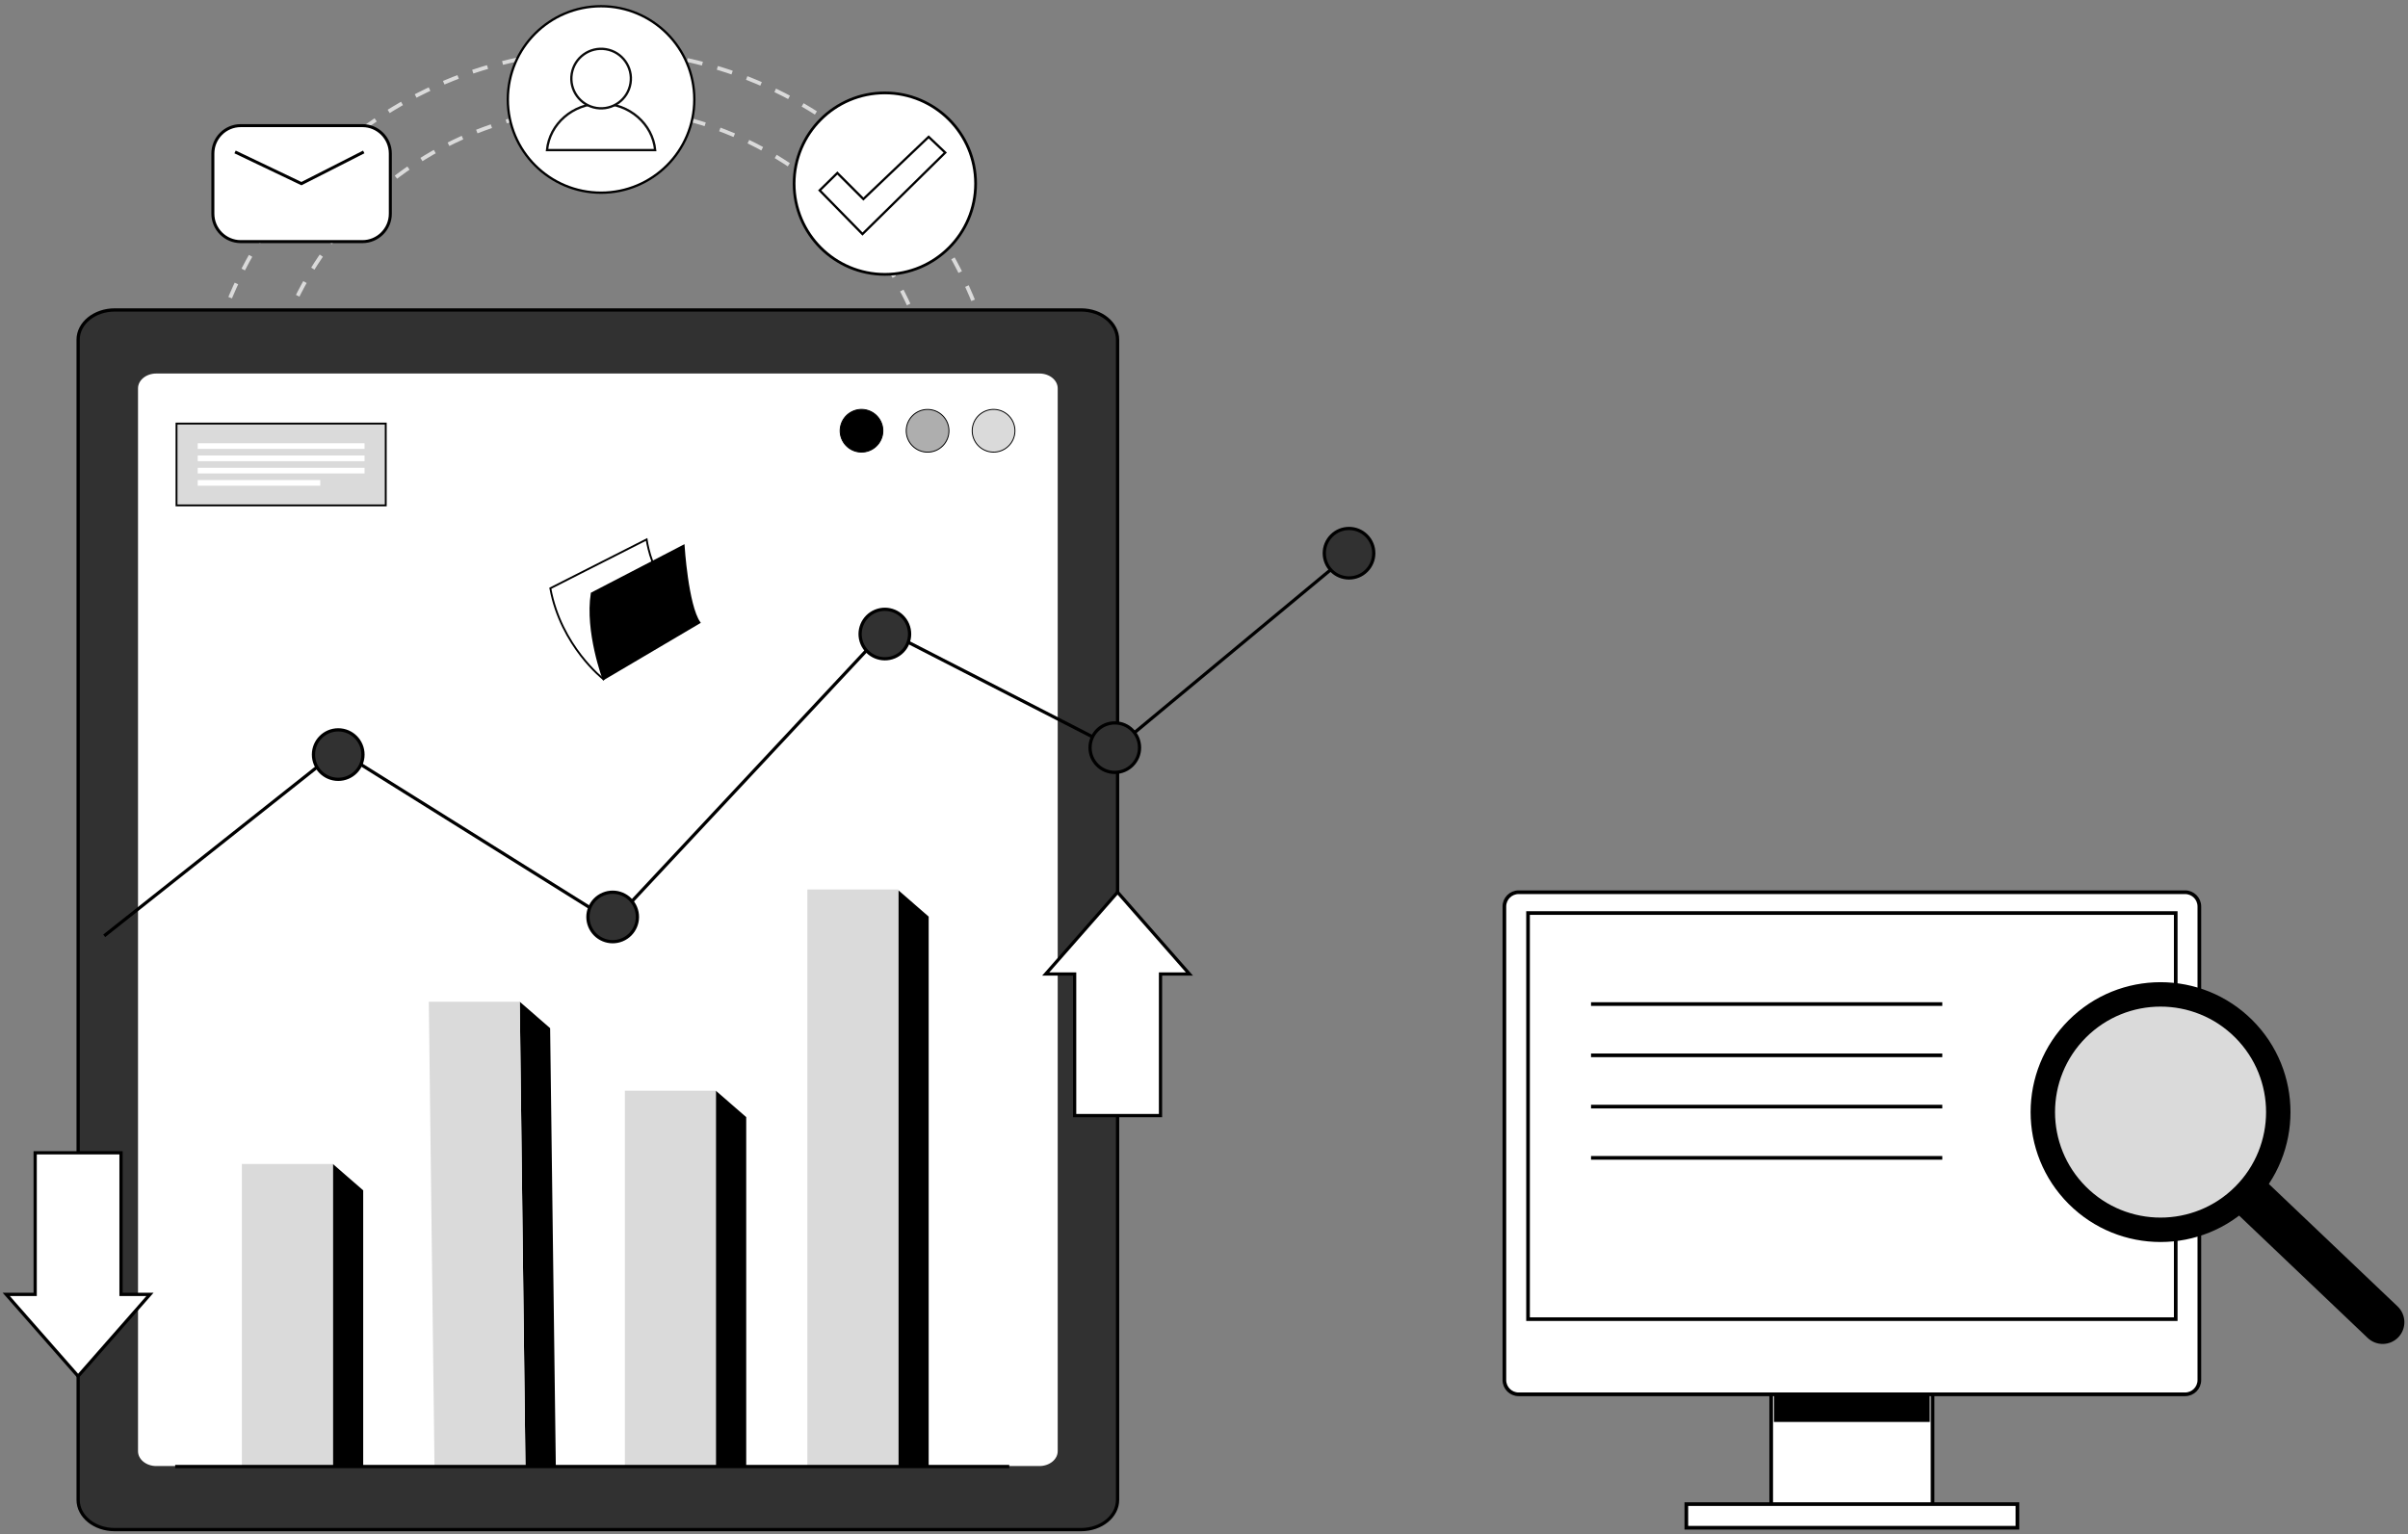<svg width="386" height="246" viewBox="0 0 386 246" fill="none" xmlns="http://www.w3.org/2000/svg">
<rect x="0" y="0" width="386" height="246" fill="#808080" stroke="none"/>
<path d="M31.934 101.852V72.564C31.934 36.981 60.775 8.14 96.353 8.14C131.931 8.14 160.773 36.981 160.773 72.564V101.852" stroke="#DADADA" stroke-width="0.622" stroke-miterlimit="10" stroke-dasharray="2.49 2.49"/>
<path d="M42.035 96.341V71.642C42.035 41.648 66.354 17.324 96.353 17.324C126.346 17.324 150.671 41.642 150.671 71.642V96.341" stroke="#DADADA" stroke-width="0.622" stroke-miterlimit="10" stroke-dasharray="2.49 2.49"/>
<path d="M179.145 240.493V54.46C179.145 51.83 176.524 49.699 173.297 49.699H18.382C15.147 49.699 12.525 51.83 12.525 54.46V240.493C12.525 243.124 15.147 245.255 18.382 245.255H173.297C176.518 245.255 179.145 243.124 179.145 240.493Z" fill="#313131" stroke="black" stroke-width="0.523" stroke-miterlimit="10"/>
<path d="M166.62 235.063H25.052C23.434 235.063 22.123 233.996 22.123 232.681V62.273C22.123 60.958 23.434 59.89 25.052 59.89H166.62C168.238 59.89 169.55 60.958 169.55 62.273V232.681C169.547 233.996 168.235 235.063 166.62 235.063Z" fill="white"/>
<path d="M83.318 160.618L88.185 164.856L89.097 235.139H84.23L83.318 160.618Z" fill="black"/>
<path d="M114.75 174.883L119.618 179.119V235.225H114.75V174.883Z" fill="black"/>
<path d="M53.353 186.627L58.22 190.857V235.139H53.353V186.627Z" fill="black"/>
<path d="M53.351 186.627H38.772V235.225H53.351V186.627Z" fill="#DADADA"/>
<path d="M84.23 235.225H69.65L68.738 160.618H83.318L84.23 235.225Z" fill="#DADADA"/>
<path d="M114.75 174.883H100.17V235.225H114.75V174.883Z" fill="#DADADA"/>
<path d="M144 142.732L148.866 146.968V235.139H144V142.732Z" fill="black"/>
<path d="M144 142.619H129.42V235.225H144V142.619Z" fill="#DADADA"/>
<path d="M28.082 235.139H161.781" stroke="black" stroke-width="0.519" stroke-miterlimit="10"/>
<path d="M16.707 150.048L54.218 120.309L98.211 147.815L141.893 101.087L178.788 120.016L216.5 88.702" stroke="black" stroke-width="0.519" stroke-miterlimit="10"/>
<path d="M54.217 124.956C56.407 124.956 58.183 123.18 58.183 120.99C58.183 118.799 56.407 117.023 54.217 117.023C52.026 117.023 50.25 118.799 50.25 120.99C50.25 123.18 52.026 124.956 54.217 124.956Z" fill="#313131" stroke="black" stroke-width="0.519" stroke-miterlimit="10"/>
<path d="M143.361 105.326C145.385 104.488 146.346 102.167 145.507 100.143C144.669 98.12 142.349 97.158 140.325 97.997C138.301 98.835 137.34 101.155 138.178 103.179C139.016 105.203 141.337 106.164 143.361 105.326Z" fill="#313131" stroke="black" stroke-width="0.519" stroke-miterlimit="10"/>
<path d="M178.701 123.844C180.892 123.844 182.668 122.068 182.668 119.877C182.668 117.686 180.892 115.91 178.701 115.91C176.51 115.91 174.734 117.686 174.734 119.877C174.734 122.068 176.51 123.844 178.701 123.844Z" fill="#313131" stroke="black" stroke-width="0.519" stroke-miterlimit="10"/>
<path d="M219.053 91.505C220.602 89.956 220.602 87.445 219.053 85.896C217.504 84.347 214.993 84.347 213.443 85.896C211.894 87.445 211.894 89.956 213.443 91.505C214.993 93.055 217.504 93.055 219.053 91.505Z" fill="#313131" stroke="black" stroke-width="0.519" stroke-miterlimit="10"/>
<path d="M99.73 150.687C101.754 149.849 102.715 147.528 101.877 145.504C101.038 143.48 98.718 142.519 96.694 143.358C94.67 144.196 93.709 146.516 94.547 148.54C95.386 150.564 97.706 151.525 99.73 150.687Z" fill="#313131" stroke="black" stroke-width="0.519" stroke-miterlimit="10"/>
<path d="M179.146 143.054L167.627 156.17H172.264V178.874H186.028V156.17H190.665L179.146 143.054Z" fill="white" stroke="black" stroke-width="0.519" stroke-miterlimit="10"/>
<path d="M12.52 220.657L24.039 207.541H19.401V184.839H5.638V207.541H1L12.52 220.657Z" fill="white" stroke="black" stroke-width="0.519" stroke-miterlimit="10"/>
<path d="M58.094 20.143H38.598C36.127 20.143 34.123 22.147 34.123 24.618V34.267C34.123 36.739 36.127 38.742 38.598 38.742H58.094C60.565 38.742 62.569 36.739 62.569 34.267V24.618C62.569 22.147 60.565 20.143 58.094 20.143Z" fill="white" stroke="black" stroke-width="0.48" stroke-miterlimit="10"/>
<path d="M37.682 24.363L48.319 29.443L58.306 24.363" fill="white"/>
<path d="M37.682 24.363L48.319 29.443L58.306 24.363" stroke="black" stroke-width="0.48" stroke-miterlimit="10"/>
<path d="M96.351 30.894C104.607 30.894 111.299 24.202 111.299 15.947C111.299 7.692 104.607 1 96.351 1C88.096 1 81.404 7.692 81.404 15.947C81.404 24.202 88.096 30.894 96.351 30.894Z" fill="white" stroke="black" stroke-width="0.37" stroke-miterlimit="10"/>
<g style="mix-blend-mode:multiply" opacity="0.95">
<path d="M105.024 24.068H87.682C88.087 19.878 91.813 16.593 96.353 16.593C100.892 16.593 104.619 19.878 105.024 24.068Z" fill="white" stroke="black" stroke-width="0.37" stroke-miterlimit="10"/>
<path d="M101.068 13.364C101.49 10.763 99.724 8.311 97.122 7.889C94.521 7.467 92.07 9.233 91.647 11.835C91.225 14.436 92.992 16.887 95.593 17.31C98.195 17.732 100.646 15.966 101.068 13.364Z" fill="white" stroke="black" stroke-width="0.37" stroke-miterlimit="10"/>
</g>
<path d="M141.842 43.989C149.876 43.989 156.388 37.476 156.388 29.442C156.388 21.409 149.876 14.896 141.842 14.896C133.808 14.896 127.295 21.409 127.295 29.442C127.295 37.476 133.808 43.989 141.842 43.989Z" fill="white" stroke="black" stroke-width="0.438" stroke-miterlimit="10"/>
<path d="M131.395 30.525L134.226 27.744L138.399 31.916L148.864 21.944L151.52 24.467L138.255 37.527L131.395 30.525Z" fill="white" stroke="black" stroke-width="0.366" stroke-miterlimit="10"/>
<path d="M61.835 67.914H28.297V81.034H61.835V67.914Z" fill="#DADADA" stroke="black" stroke-width="0.3" stroke-miterlimit="10"/>
<path d="M58.438 73.038H31.693V73.944H58.438V73.038Z" fill="white"/>
<path d="M58.438 71.072H31.693V71.977H58.438V71.072Z" fill="white"/>
<path d="M51.336 76.97H31.693V77.876H51.336V76.97Z" fill="white"/>
<path d="M58.438 75.004H31.693V75.91H58.438V75.004Z" fill="white"/>
<path d="M88.217 94.323L103.648 86.493C103.648 86.493 104.319 91.064 106.231 92.736L96.736 108.896C96.736 108.896 89.934 103.625 88.217 94.323Z" fill="white" stroke="black" stroke-width="0.3" stroke-miterlimit="10"/>
<path d="M96.737 108.896C96.737 108.896 93.887 101.29 94.852 95.138L109.587 87.49C109.587 87.49 110.187 97.031 112.122 99.82L96.737 108.896Z" fill="black" stroke="black" stroke-width="0.3" stroke-miterlimit="10"/>
<path d="M162.603 69.855C163.037 68.014 161.897 66.169 160.056 65.734C158.215 65.3 156.37 66.44 155.935 68.281C155.501 70.122 156.641 71.967 158.482 72.402C160.323 72.836 162.168 71.696 162.603 69.855Z" fill="#DADADA" stroke="black" stroke-width="0.15" stroke-miterlimit="10"/>
<path d="M151.114 71.495C152.451 70.158 152.451 67.989 151.114 66.651C149.776 65.314 147.607 65.314 146.27 66.651C144.932 67.989 144.932 70.158 146.27 71.495C147.607 72.833 149.776 72.833 151.114 71.495Z" fill="#AEAEAE" stroke="black" stroke-width="0.15" stroke-miterlimit="10"/>
<path d="M141.433 69.854C141.867 68.013 140.727 66.168 138.886 65.734C137.045 65.299 135.2 66.439 134.765 68.28C134.331 70.121 135.471 71.966 137.312 72.401C139.153 72.835 140.998 71.695 141.433 69.854Z" fill="black" stroke="black" stroke-width="0.15" stroke-miterlimit="10"/>
<g clip-path="url(#clip0_63_3206)">
<path d="M309.789 215.614H283.92V244.755H309.789V215.614Z" fill="white" stroke="black" stroke-width="0.589" stroke-miterlimit="10"/>
<path d="M309.346 215.654H284.363V227.992H309.346V215.654Z" fill="black"/>
<path d="M350.271 143.058H243.435C242.173 143.058 241.15 144.081 241.15 145.343V221.276C241.15 222.538 242.173 223.561 243.435 223.561H296.853H350.271C351.533 223.561 352.555 222.538 352.555 221.276V145.343C352.555 144.081 351.533 143.058 350.271 143.058Z" fill="white" stroke="black" stroke-width="0.589" stroke-miterlimit="10"/>
<path d="M348.767 146.395H244.943V211.51H348.767V146.395Z" fill="white" stroke="black" stroke-width="0.584" stroke-miterlimit="10"/>
<path d="M323.391 241.167H270.32V244.959H323.391V241.167Z" fill="white" stroke="black" stroke-width="0.589" stroke-miterlimit="10"/>
<path d="M255.041 160.99H311.345" stroke="black" stroke-width="0.589" stroke-miterlimit="10"/>
<path d="M255.041 169.21H311.345" stroke="black" stroke-width="0.589" stroke-miterlimit="10"/>
<path d="M255.041 177.43H311.345" stroke="black" stroke-width="0.589" stroke-miterlimit="10"/>
<path d="M255.041 185.649H311.345" stroke="black" stroke-width="0.589" stroke-miterlimit="10"/>
<path d="M360.899 192.877C368.942 184.833 368.942 171.792 360.899 163.748C352.855 155.704 339.813 155.704 331.77 163.748C323.726 171.792 323.726 184.833 331.77 192.877C339.813 200.921 352.855 200.921 360.899 192.877Z" fill="black" stroke="black" stroke-width="0.464" stroke-miterlimit="10"/>
<path d="M358.469 190.447C365.171 183.745 365.171 172.88 358.469 166.178C351.767 159.476 340.901 159.476 334.199 166.178C327.497 172.88 327.497 183.745 334.199 190.447C340.901 197.149 351.767 197.149 358.469 190.447Z" fill="#DADADA" stroke="black" stroke-width="0.494" stroke-miterlimit="10"/>
<path d="M384.289 214.248C383.994 214.557 383.641 214.805 383.25 214.978C382.859 215.15 382.438 215.244 382.011 215.253C381.584 215.262 381.159 215.187 380.761 215.032C380.363 214.877 379.999 214.645 379.691 214.349L358.912 194.572C359.738 193.962 360.509 193.281 361.218 192.538C362.015 191.706 362.729 190.797 363.35 189.826L384.179 209.643C384.804 210.24 385.166 211.06 385.187 211.923C385.207 212.787 384.884 213.623 384.289 214.248Z" fill="black" stroke="black" stroke-width="0.464" stroke-miterlimit="10"/>
</g>
<defs>
<clipPath id="clip0_63_3206">
<rect width="144.563" height="102.491" fill="white" transform="translate(240.857 142.764)"/>
</clipPath>
</defs>
</svg>
